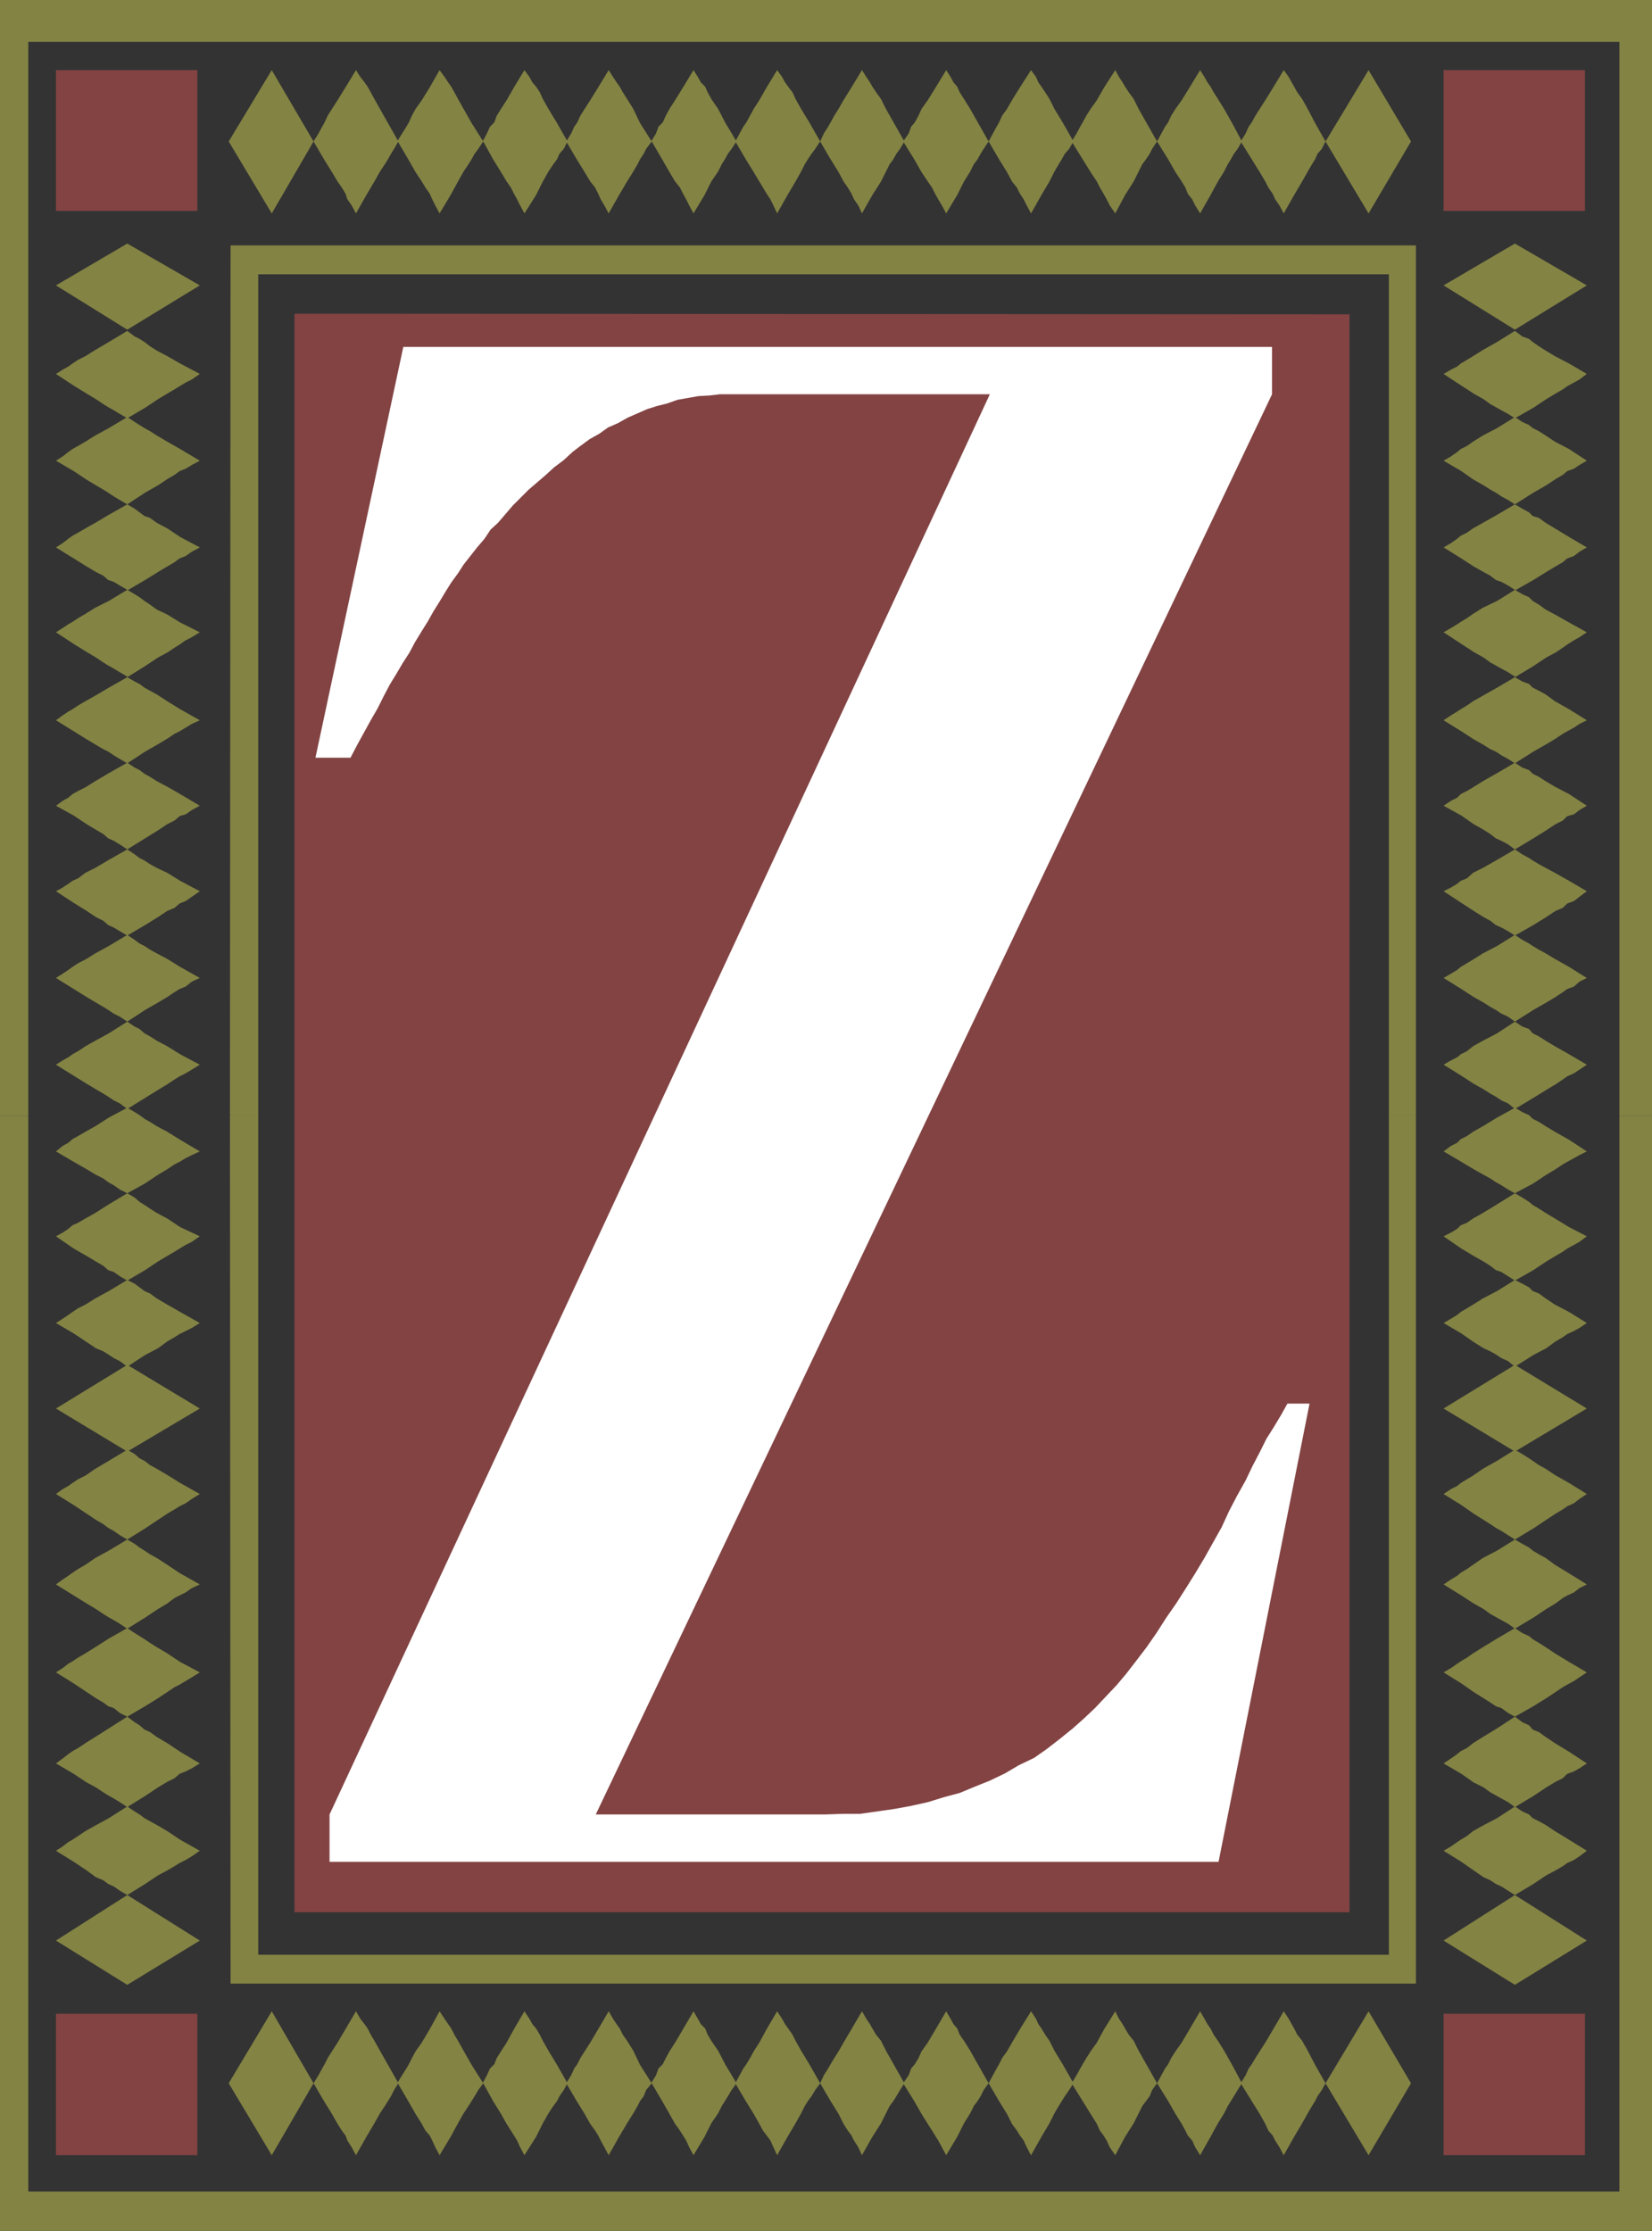 <?xml version="1.0" encoding="UTF-8" standalone="no"?>
<svg
   version="1.0"
   width="114.873mm"
   height="155.07mm"
   id="svg82"
   sodipodi:docname="Earth Z.wmf"
   xmlns:inkscape="http://www.inkscape.org/namespaces/inkscape"
   xmlns:sodipodi="http://sodipodi.sourceforge.net/DTD/sodipodi-0.dtd"
   xmlns="http://www.w3.org/2000/svg"
   xmlns:svg="http://www.w3.org/2000/svg">
  <rect width="100%" height="100%" fill="#333333" stroke="none"/>
  <sodipodi:namedview
     id="namedview82"
     pagecolor="#ffffff"
     bordercolor="#000000"
     borderopacity="0.25"
     inkscape:showpageshadow="2"
     inkscape:pageopacity="0.0"
     inkscape:pagecheckerboard="0"
     inkscape:deskcolor="#d1d1d1"
     inkscape:document-units="mm" />
  <defs
     id="defs1">
    <pattern
       id="WMFhbasepattern"
       patternUnits="userSpaceOnUse"
       width="6"
       height="6"
       x="0"
       y="0" />
  </defs>
  <path
     style="fill:#834343;fill-opacity:1;fill-rule:evenodd;stroke:none"
     d="M 77.397,82.411 354.667,82.573 V 502.387 H 77.397 v -419.814 0 z"
     id="path1" />
  <path
     style="fill:#838344;fill-opacity:1;fill-rule:evenodd;stroke:none"
     d="M 0,292.965 V 0 h 434.164 v 292.965 h -8.564 V 10.988 H 7.433 V 292.965 H 0 Z"
     id="path2" />
  <path
     style="fill:#838344;fill-opacity:1;fill-rule:evenodd;stroke:none"
     d="m 0,293.288 v -0.323 h 7.433 v 0.323 H 0 Z"
     id="path3" />
  <path
     style="fill:#838344;fill-opacity:1;fill-rule:evenodd;stroke:none"
     d="m 425.6,293.288 v -0.323 h 8.564 v 0.323 h -8.564 z"
     id="path4" />
  <path
     style="fill:#838344;fill-opacity:1;fill-rule:evenodd;stroke:none"
     d="m 0,293.288 v 292.803 h 434.164 v -292.803 h -8.564 V 575.749 H 7.433 V 293.288 H 0 Z"
     id="path5" />
  <path
     style="fill:#838344;fill-opacity:1;fill-rule:evenodd;stroke:none"
     d="M 60.431,292.803 60.592,64.475 H 372.118 V 292.803 h -7.109 V 72.07 H 67.863 V 292.803 h -7.271 v 0 z"
     id="path6" />
  <path
     style="fill:#838344;fill-opacity:1;fill-rule:evenodd;stroke:none"
     d="m 60.431,292.965 0.162,-0.162 h 7.271 v 0.162 h -7.271 v 0 z"
     id="path7" />
  <path
     style="fill:#838344;fill-opacity:1;fill-rule:evenodd;stroke:none"
     d="m 364.846,292.965 0.162,-0.162 h 7.109 v 0.162 h -7.109 v 0 z"
     id="path8" />
  <path
     style="fill:#838344;fill-opacity:1;fill-rule:evenodd;stroke:none"
     d="m 60.431,292.965 0.162,228.167 H 372.118 V 292.965 h -7.109 V 513.537 H 67.863 V 292.965 h -7.271 v 0 z"
     id="path9" />
  <path
     style="fill:#ffffff;fill-opacity:1;fill-rule:evenodd;stroke:none"
     d="m 260.143,103.58 h -68.025 -2.908 l -2.747,0.323 -2.908,0.162 -2.747,0.485 -2.747,0.485 -2.747,0.97 -2.585,0.646 -2.585,0.808 -2.585,1.131 -2.585,1.131 -2.585,1.454 -2.585,1.131 -2.262,1.616 -2.585,1.454 -2.424,1.778 -2.101,1.616 -2.262,2.101 -2.585,1.939 -2.101,1.939 -2.262,1.939 -2.262,1.939 -1.939,1.939 -2.262,2.262 -1.939,2.262 -1.939,2.262 -1.939,1.778 -1.616,2.424 -1.939,2.262 -1.777,2.262 -1.777,2.262 -1.454,2.262 -1.777,2.424 -1.616,2.585 -1.454,2.424 -1.616,2.585 -1.454,2.585 -1.616,2.585 -1.777,2.909 -1.454,2.747 -1.777,2.747 -1.616,2.747 -1.777,2.909 -1.616,3.07 -1.616,3.232 -1.777,3.07 -1.777,3.232 -1.777,3.232 -1.777,3.393 h -9.21 L 105.996,91.137 h 228.312 v 12.443 L 156.571,476.694 h 60.108 l 4.847,-0.162 h 4.524 l 4.524,-0.646 4.524,-0.646 4.363,-0.808 4.363,-0.97 4.201,-1.293 4.201,-1.131 3.878,-1.616 4.039,-1.616 4.039,-1.939 3.555,-2.101 4.039,-1.939 3.232,-2.262 3.555,-2.747 3.393,-2.747 2.908,-2.585 2.908,-2.747 2.747,-2.909 2.908,-3.07 2.585,-3.07 2.747,-3.555 2.585,-3.393 2.585,-3.717 2.585,-4.04 2.585,-3.717 2.585,-4.04 2.424,-3.878 2.424,-4.04 2.262,-4.04 2.262,-4.04 1.939,-4.201 2.101,-4.04 2.262,-4.04 1.777,-3.717 1.939,-3.717 1.777,-3.555 1.939,-3.07 1.939,-3.232 1.616,-2.909 h 5.817 L 320.251,489.136 H 86.607 V 476.694 L 260.143,103.58 Z"
     id="path10" />
  <path
     style="fill:#838344;fill-opacity:1;fill-rule:evenodd;stroke:none"
     d="M 60.108,37.166 71.418,18.421 82.406,37.166 71.418,56.072 Z"
     id="path11" />
  <path
     style="fill:#838344;fill-opacity:1;fill-rule:evenodd;stroke:none"
     d="m 82.406,37.166 1.293,-2.101 0.969,-1.778 0.646,-1.131 0.808,-1.778 1.131,-1.778 1.454,-2.262 2.101,-3.393 2.747,-4.525 1.131,1.778 1.131,1.454 0.808,1.131 0.808,1.454 0.969,1.778 1.454,2.585 2.101,3.717 2.747,4.848 -1.131,1.939 -0.808,1.293 -0.808,1.454 -0.808,1.293 -1.293,1.939 -1.454,2.585 -2.101,3.555 -2.747,4.848 -1.131,-2.101 -1.131,-1.616 -0.485,-1.454 -0.969,-1.616 -1.131,-1.616 -1.454,-2.424 -2.101,-3.393 z"
     id="path12" />
  <path
     style="fill:#838344;fill-opacity:1;fill-rule:evenodd;stroke:none"
     d="m 104.38,37.166 1.293,-2.101 1.131,-1.778 0.646,-1.131 0.808,-1.778 0.969,-1.778 1.616,-2.262 2.101,-3.393 2.585,-4.525 1.293,1.778 0.969,1.454 0.808,1.131 0.808,1.454 0.969,1.778 1.454,2.585 2.101,3.717 3.07,4.848 -1.293,1.939 -0.969,1.293 -0.808,1.454 -0.808,1.293 -1.293,1.939 -1.454,2.585 -1.939,3.555 -2.908,4.848 -1.131,-2.101 -0.808,-1.616 -0.646,-1.454 -1.131,-1.616 -0.969,-1.616 -1.616,-2.424 -1.939,-3.393 -2.747,-4.686 v 0 z"
     id="path13" />
  <path
     style="fill:#838344;fill-opacity:1;fill-rule:evenodd;stroke:none"
     d="m 126.84,37.166 1.131,-2.101 0.808,-1.778 1.131,-1.131 0.646,-1.778 1.131,-1.778 1.454,-2.262 1.939,-3.393 2.747,-4.525 1.293,1.778 0.808,1.454 0.969,1.131 0.969,1.454 0.808,1.778 1.454,2.585 2.262,3.717 2.747,4.848 -0.969,1.939 -1.131,1.293 -0.646,1.454 -0.969,1.293 -1.293,1.939 -1.454,2.585 -1.777,3.555 -3.07,4.848 -1.131,-2.101 -0.808,-1.616 -0.808,-1.454 -0.808,-1.616 -1.131,-1.616 -1.454,-2.424 -2.101,-3.393 -2.585,-4.686 v 0 z"
     id="path14" />
  <path
     style="fill:#838344;fill-opacity:1;fill-rule:evenodd;stroke:none"
     d="m 148.815,37.166 1.293,-2.101 0.808,-1.778 0.808,-1.131 0.808,-1.778 1.131,-1.778 1.454,-2.262 2.101,-3.393 2.747,-4.525 1.131,1.778 0.969,1.454 0.808,1.131 0.808,1.454 1.131,1.778 1.616,2.585 1.777,3.717 3.07,4.848 -1.454,1.939 -0.646,1.293 -0.969,1.454 -0.646,1.293 -1.131,1.939 -1.616,2.585 -2.101,3.555 -2.747,4.848 -1.131,-2.101 -0.969,-1.616 -0.646,-1.454 -0.808,-1.616 -1.293,-1.616 -1.454,-2.424 -2.101,-3.393 z"
     id="path15" />
  <path
     style="fill:#838344;fill-opacity:1;fill-rule:evenodd;stroke:none"
     d="m 171.113,37.166 1.293,-2.101 0.646,-1.778 1.131,-1.131 0.808,-1.778 0.969,-1.778 1.454,-2.262 2.101,-3.393 2.747,-4.525 1.131,1.778 0.808,1.454 1.131,1.131 0.646,1.454 0.969,1.778 1.777,2.585 1.939,3.717 2.908,4.848 -1.293,1.939 -0.969,1.293 -0.808,1.454 -0.808,1.293 -0.969,1.939 -1.777,2.585 -1.777,3.555 -2.908,4.848 -1.131,-2.101 -0.808,-1.616 -0.808,-1.454 -0.808,-1.616 -1.293,-1.616 -1.454,-2.424 -1.939,-3.393 -2.747,-4.686 v 0 z"
     id="path16" />
  <path
     style="fill:#838344;fill-opacity:1;fill-rule:evenodd;stroke:none"
     d="m 193.249,37.166 1.131,-2.101 0.969,-1.778 0.808,-1.131 0.969,-1.778 0.969,-1.778 1.454,-2.262 1.939,-3.393 2.747,-4.525 1.293,1.778 0.808,1.454 0.808,1.131 1.131,1.454 0.808,1.778 1.454,2.585 2.262,3.717 2.747,4.848 -1.293,1.939 -0.969,1.293 -0.969,1.454 -0.808,1.293 -0.969,1.939 -1.454,2.585 -2.101,3.555 -2.747,4.848 -0.969,-2.101 -0.808,-1.616 -0.969,-1.454 -0.969,-1.616 -0.969,-1.616 -1.454,-2.424 -2.101,-3.393 z"
     id="path17" />
  <path
     style="fill:#838344;fill-opacity:1;fill-rule:evenodd;stroke:none"
     d="m 215.547,37.166 0.969,-2.101 1.131,-1.778 0.646,-1.131 0.969,-1.778 1.131,-1.778 1.293,-2.262 2.101,-3.393 2.747,-4.525 1.131,1.778 0.969,1.454 0.646,1.131 0.969,1.454 1.293,1.778 1.293,2.585 2.101,3.717 2.747,4.848 -1.131,1.939 -0.969,1.293 -0.808,1.454 -0.969,1.293 -0.969,1.939 -1.293,2.585 -2.262,3.555 -2.747,4.848 -0.969,-2.101 -1.131,-1.616 -0.646,-1.454 -0.969,-1.616 -1.131,-1.616 -1.293,-2.424 -2.101,-3.393 z"
     id="path18" />
  <path
     style="fill:#838344;fill-opacity:1;fill-rule:evenodd;stroke:none"
     d="m 237.36,37.166 1.454,-2.101 0.646,-1.778 0.969,-1.131 0.969,-1.778 0.808,-1.778 1.616,-2.262 2.101,-3.393 2.747,-4.525 1.131,1.778 0.808,1.454 0.969,1.131 0.646,1.454 1.131,1.778 1.616,2.585 2.101,3.717 2.747,4.848 -1.293,1.939 -0.808,1.293 -0.808,1.454 -0.969,1.293 -0.969,1.939 -1.616,2.585 -1.777,3.555 -2.908,4.848 -1.131,-2.101 -0.969,-1.616 -0.808,-1.454 -0.808,-1.616 -1.131,-1.616 -1.616,-2.424 -1.939,-3.393 -2.908,-4.686 z"
     id="path19" />
  <path
     style="fill:#838344;fill-opacity:1;fill-rule:evenodd;stroke:none"
     d="m 259.82,37.166 1.131,-2.101 0.969,-1.778 0.646,-1.131 0.808,-1.778 1.293,-1.778 1.293,-2.262 2.101,-3.393 2.908,-4.525 1.293,1.778 0.646,1.454 0.808,1.131 0.969,1.454 1.131,1.778 1.293,2.585 2.262,3.717 2.747,4.848 -1.131,1.939 -1.131,1.293 -0.808,1.454 -0.808,1.293 -1.131,1.939 -1.293,2.585 -2.101,3.555 -2.747,4.848 -1.131,-2.101 -0.808,-1.616 -0.969,-1.454 -0.808,-1.616 -1.293,-1.616 -1.293,-2.424 -2.101,-3.393 z"
     id="path20" />
  <path
     style="fill:#838344;fill-opacity:1;fill-rule:evenodd;stroke:none"
     d="m 281.633,37.166 1.293,-2.101 0.969,-1.778 0.646,-1.131 0.969,-1.778 1.131,-1.778 1.616,-2.262 1.939,-3.393 2.908,-4.525 0.969,1.778 0.969,1.454 0.646,1.131 0.969,1.454 1.293,1.778 1.293,2.585 2.101,3.717 2.747,4.848 -1.293,1.939 -0.646,1.293 -0.969,1.454 -0.969,1.293 -0.969,1.939 -1.293,2.585 -2.262,3.555 -2.585,4.848 -1.454,-2.101 -0.808,-1.616 -0.808,-1.454 -0.969,-1.616 -0.808,-1.616 -1.616,-2.424 -2.101,-3.393 z"
     id="path21" />
  <path
     style="fill:#838344;fill-opacity:1;fill-rule:evenodd;stroke:none"
     d="m 304.093,37.166 1.131,-2.101 0.969,-1.778 0.808,-1.131 0.808,-1.778 1.131,-1.778 1.616,-2.262 2.101,-3.393 2.747,-4.525 1.131,1.778 0.808,1.454 0.808,1.131 0.808,1.454 1.131,1.778 1.616,2.585 2.101,3.717 2.585,4.848 -1.131,1.939 -0.969,1.293 -0.808,1.454 -0.808,1.293 -0.969,1.939 -1.616,2.585 -1.939,3.555 -2.747,4.848 -1.293,-2.101 -0.808,-1.616 -1.131,-1.454 -0.646,-1.616 -0.969,-1.616 -1.616,-2.424 -1.939,-3.393 -2.908,-4.686 z"
     id="path22" />
  <path
     style="fill:#838344;fill-opacity:1;fill-rule:evenodd;stroke:none"
     d="m 326.067,37.166 1.293,-2.101 0.808,-1.778 0.808,-1.131 0.969,-1.778 1.131,-1.778 1.454,-2.262 2.101,-3.393 2.747,-4.525 1.293,1.778 0.808,1.454 0.646,1.131 0.808,1.454 1.293,1.778 1.454,2.585 1.939,3.717 2.747,4.848 -0.969,1.939 -1.131,1.293 -0.646,1.454 -0.808,1.293 -1.131,1.939 -1.454,2.585 -2.101,3.555 -2.747,4.848 -1.131,-2.101 -1.131,-1.616 -0.646,-1.454 -1.131,-1.616 -0.808,-1.616 -1.454,-2.424 -2.101,-3.393 z"
     id="path23" />
  <path
     style="fill:#838344;fill-opacity:1;fill-rule:evenodd;stroke:none"
     d="m 348.365,37.166 11.311,-18.745 11.149,18.745 -11.149,18.906 z"
     id="path24" />
  <path
     style="fill:#838344;fill-opacity:1;fill-rule:evenodd;stroke:none"
     d="m 60.108,547.309 11.311,-18.906 10.987,18.906 -10.987,18.906 z"
     id="path25" />
  <path
     style="fill:#838344;fill-opacity:1;fill-rule:evenodd;stroke:none"
     d="m 82.406,547.309 1.293,-2.101 0.969,-1.778 0.646,-1.131 0.808,-1.616 1.131,-1.778 1.454,-2.262 2.101,-3.555 2.747,-4.686 1.131,1.939 1.131,1.454 0.808,1.131 0.808,1.616 0.969,1.616 1.454,2.585 2.101,3.717 2.747,4.848 -1.131,1.778 -0.808,1.616 -0.808,1.293 -0.808,1.293 -1.293,1.939 -1.454,2.585 -2.101,3.555 -2.747,4.848 -1.131,-2.101 -1.131,-1.778 -0.485,-1.293 -0.969,-1.293 -1.131,-1.778 -1.454,-2.585 -2.101,-3.393 z"
     id="path26" />
  <path
     style="fill:#838344;fill-opacity:1;fill-rule:evenodd;stroke:none"
     d="m 104.38,547.309 1.293,-2.101 1.131,-1.778 0.646,-1.131 0.808,-1.616 0.969,-1.778 1.616,-2.262 2.101,-3.555 2.585,-4.686 1.293,1.939 0.969,1.454 0.808,1.131 0.808,1.616 0.969,1.616 1.454,2.585 2.101,3.717 3.07,4.848 -1.293,1.778 -0.969,1.616 -0.808,1.293 -0.808,1.293 -1.293,1.939 -1.454,2.585 -1.939,3.555 -2.908,4.848 -1.131,-2.101 -0.808,-1.778 -0.646,-1.293 -1.131,-1.293 -0.969,-1.778 -1.616,-2.585 -1.939,-3.393 -2.747,-4.686 v 0 z"
     id="path27" />
  <path
     style="fill:#838344;fill-opacity:1;fill-rule:evenodd;stroke:none"
     d="m 126.84,547.309 1.131,-2.101 0.808,-1.778 1.131,-1.131 0.646,-1.616 1.131,-1.778 1.454,-2.262 1.939,-3.555 2.747,-4.686 1.293,1.939 0.808,1.454 0.969,1.131 0.969,1.616 0.808,1.616 1.454,2.585 2.262,3.717 2.747,4.848 -0.969,1.778 -1.131,1.616 -0.646,1.293 -0.969,1.293 -1.293,1.939 -1.454,2.585 -1.777,3.555 -3.07,4.848 -1.131,-2.101 -0.808,-1.778 -0.808,-1.293 -0.808,-1.293 -1.131,-1.778 -1.454,-2.585 -2.101,-3.393 -2.585,-4.686 v 0 z"
     id="path28" />
  <path
     style="fill:#838344;fill-opacity:1;fill-rule:evenodd;stroke:none"
     d="m 148.815,547.309 1.293,-2.101 0.808,-1.778 0.808,-1.131 0.808,-1.616 1.131,-1.778 1.454,-2.262 2.101,-3.555 2.747,-4.686 1.131,1.939 0.969,1.454 0.808,1.131 0.808,1.616 1.131,1.616 1.616,2.585 1.777,3.717 3.07,4.848 -1.454,1.778 -0.646,1.616 -0.969,1.293 -0.646,1.293 -1.131,1.939 -1.616,2.585 -2.101,3.555 -2.747,4.848 -1.131,-2.101 -0.969,-1.778 -0.646,-1.293 -0.808,-1.293 -1.293,-1.778 -1.454,-2.585 -2.101,-3.393 z"
     id="path29" />
  <path
     style="fill:#838344;fill-opacity:1;fill-rule:evenodd;stroke:none"
     d="m 171.113,547.309 1.293,-2.101 0.646,-1.778 1.131,-1.131 0.808,-1.616 0.969,-1.778 1.454,-2.262 2.101,-3.555 2.747,-4.686 1.131,1.939 0.808,1.454 1.131,1.131 0.646,1.616 0.969,1.616 1.777,2.585 1.939,3.717 2.908,4.848 -1.293,1.778 -0.969,1.616 -0.808,1.293 -0.808,1.293 -0.969,1.939 -1.777,2.585 -1.777,3.555 -2.908,4.848 -1.131,-2.101 -0.808,-1.778 -0.808,-1.293 -0.808,-1.293 -1.293,-1.778 -1.454,-2.585 -1.939,-3.393 -2.747,-4.686 v 0 z"
     id="path30" />
  <path
     style="fill:#838344;fill-opacity:1;fill-rule:evenodd;stroke:none"
     d="m 193.249,547.309 1.131,-2.101 0.969,-1.778 0.808,-1.131 0.969,-1.616 0.969,-1.778 1.454,-2.262 1.939,-3.555 2.747,-4.686 1.293,1.939 0.808,1.454 0.808,1.131 1.131,1.616 0.808,1.616 1.454,2.585 2.262,3.717 2.747,4.848 -1.293,1.778 -0.969,1.616 -0.969,1.293 -0.808,1.293 -0.969,1.939 -1.454,2.585 -2.101,3.555 -2.747,4.848 -0.969,-2.101 -0.808,-1.778 -0.969,-1.293 -0.969,-1.293 -0.969,-1.778 -1.454,-2.585 -2.101,-3.393 z"
     id="path31" />
  <path
     style="fill:#838344;fill-opacity:1;fill-rule:evenodd;stroke:none"
     d="m 215.547,547.309 0.969,-2.101 1.131,-1.778 0.646,-1.131 0.969,-1.616 1.131,-1.778 1.293,-2.262 2.101,-3.555 2.747,-4.686 1.131,1.939 0.969,1.454 0.646,1.131 0.969,1.616 1.293,1.616 1.293,2.585 2.101,3.717 2.747,4.848 -1.131,1.778 -0.969,1.616 -0.808,1.293 -0.969,1.293 -0.969,1.939 -1.293,2.585 -2.262,3.555 -2.747,4.848 -0.969,-2.101 -1.131,-1.778 -0.646,-1.293 -0.969,-1.293 -1.131,-1.778 -1.293,-2.585 -2.101,-3.393 z"
     id="path32" />
  <path
     style="fill:#838344;fill-opacity:1;fill-rule:evenodd;stroke:none"
     d="m 237.36,547.309 1.454,-2.101 0.646,-1.778 0.969,-1.131 0.969,-1.616 0.808,-1.778 1.616,-2.262 2.101,-3.555 2.747,-4.686 1.131,1.939 0.808,1.454 0.969,1.131 0.646,1.616 1.131,1.616 1.616,2.585 2.101,3.717 2.747,4.848 -1.293,1.778 -0.808,1.616 -0.808,1.293 -0.969,1.293 -0.969,1.939 -1.616,2.585 -1.777,3.555 -2.908,4.848 -1.131,-2.101 -0.969,-1.778 -0.808,-1.293 -0.808,-1.293 -1.131,-1.778 -1.616,-2.585 -1.939,-3.393 -2.908,-4.686 z"
     id="path33" />
  <path
     style="fill:#838344;fill-opacity:1;fill-rule:evenodd;stroke:none"
     d="m 259.82,547.309 1.131,-2.101 0.969,-1.778 0.646,-1.131 0.808,-1.616 1.293,-1.778 1.293,-2.262 2.101,-3.555 2.908,-4.686 1.293,1.939 0.646,1.454 0.808,1.131 0.969,1.616 1.131,1.616 1.293,2.585 2.262,3.717 2.747,4.848 -1.131,1.778 -1.131,1.616 -0.808,1.293 -0.808,1.293 -1.131,1.939 -1.293,2.585 -2.101,3.555 -2.747,4.848 -1.131,-2.101 -0.808,-1.778 -0.969,-1.293 -0.808,-1.293 -1.293,-1.778 -1.293,-2.585 -2.101,-3.393 z"
     id="path34" />
  <path
     style="fill:#838344;fill-opacity:1;fill-rule:evenodd;stroke:none"
     d="m 281.633,547.309 1.293,-2.101 0.969,-1.778 0.646,-1.131 0.969,-1.616 1.131,-1.778 1.616,-2.262 1.939,-3.555 2.908,-4.686 0.969,1.939 0.969,1.454 0.646,1.131 0.969,1.616 1.293,1.616 1.293,2.585 2.101,3.717 2.747,4.848 -1.293,1.778 -0.646,1.616 -0.969,1.293 -0.969,1.293 -0.969,1.939 -1.293,2.585 -2.262,3.555 -2.585,4.848 -1.454,-2.101 -0.808,-1.778 -0.808,-1.293 -0.969,-1.293 -0.808,-1.778 -1.616,-2.585 -2.101,-3.393 z"
     id="path35" />
  <path
     style="fill:#838344;fill-opacity:1;fill-rule:evenodd;stroke:none"
     d="m 304.093,547.309 1.131,-2.101 0.969,-1.778 0.808,-1.131 0.808,-1.616 1.131,-1.778 1.616,-2.262 2.101,-3.555 2.747,-4.686 1.131,1.939 0.808,1.454 0.808,1.131 0.808,1.616 1.131,1.616 1.616,2.585 2.101,3.717 2.585,4.848 -1.131,1.778 -0.969,1.616 -0.808,1.293 -0.808,1.293 -0.969,1.939 -1.616,2.585 -1.939,3.555 -2.747,4.848 -1.293,-2.101 -0.808,-1.778 -1.131,-1.293 -0.646,-1.293 -0.969,-1.778 -1.616,-2.585 -1.939,-3.393 -2.908,-4.686 z"
     id="path36" />
  <path
     style="fill:#838344;fill-opacity:1;fill-rule:evenodd;stroke:none"
     d="m 326.067,547.309 1.293,-2.101 0.808,-1.778 0.808,-1.131 0.969,-1.616 1.131,-1.778 1.454,-2.262 2.101,-3.555 2.747,-4.686 1.293,1.939 0.808,1.454 0.646,1.131 0.808,1.616 1.293,1.616 1.454,2.585 1.939,3.717 2.747,4.848 -0.969,1.778 -1.131,1.616 -0.646,1.293 -0.808,1.293 -1.131,1.939 -1.454,2.585 -2.101,3.555 -2.747,4.848 -1.131,-2.101 -1.131,-1.778 -0.646,-1.293 -1.131,-1.293 -0.808,-1.778 -1.454,-2.585 -2.101,-3.393 z"
     id="path37" />
  <path
     style="fill:#838344;fill-opacity:1;fill-rule:evenodd;stroke:none"
     d="m 348.365,547.309 11.311,-18.906 11.149,18.906 -11.149,18.906 z"
     id="path38" />
  <path
     style="fill:#838344;fill-opacity:1;fill-rule:evenodd;stroke:none"
     d="M 33.447,521.455 14.704,509.82 33.447,497.862 52.513,509.82 Z"
     id="path39" />
  <path
     style="fill:#838344;fill-opacity:1;fill-rule:evenodd;stroke:none"
     d="m 33.447,497.862 -1.939,-1.131 -1.616,-1.131 -1.454,-0.646 -1.293,-0.97 -1.939,-0.808 -2.424,-1.778 -3.393,-2.262 -4.686,-2.909 1.777,-1.131 1.454,-1.131 1.131,-0.646 1.454,-0.97 1.939,-1.293 2.585,-1.454 3.555,-1.939 4.847,-3.07 1.939,1.293 1.293,0.808 1.293,0.97 1.454,0.808 1.777,0.97 2.747,1.616 3.393,2.262 5.171,2.909 -2.101,1.454 -1.616,0.97 -1.616,0.808 -1.293,0.808 -1.939,1.131 -2.424,1.293 -3.393,2.262 z"
     id="path40" />
  <path
     style="fill:#838344;fill-opacity:1;fill-rule:evenodd;stroke:none"
     d="m 33.447,474.755 -1.939,-1.293 -1.616,-0.97 -1.454,-0.808 -1.293,-0.808 -1.939,-1.293 -2.424,-1.293 -3.393,-2.262 -4.686,-2.747 1.777,-1.293 1.454,-1.131 1.131,-0.808 1.454,-0.808 1.939,-1.293 2.585,-1.616 3.555,-2.262 4.847,-3.07 1.939,1.454 1.293,0.808 1.293,1.131 1.454,0.646 1.777,1.293 2.747,1.616 3.393,2.262 5.171,3.07 -2.101,1.293 -1.616,0.808 -1.616,0.646 -1.293,1.131 -1.939,0.97 -2.424,1.454 -3.393,2.262 z"
     id="path41" />
  <path
     style="fill:#838344;fill-opacity:1;fill-rule:evenodd;stroke:none"
     d="m 33.447,451.001 -1.939,-0.97 -1.616,-1.293 -1.454,-0.485 -1.293,-0.97 -1.939,-1.131 -2.424,-1.616 -3.393,-2.262 -4.686,-2.909 1.777,-1.131 1.454,-1.131 1.131,-0.646 1.454,-0.97 1.939,-1.131 2.585,-1.616 3.555,-2.262 4.847,-2.747 1.939,1.293 1.293,0.808 1.293,0.808 1.454,0.97 1.777,1.131 2.747,1.616 3.393,2.262 5.171,2.747 -2.101,1.293 -1.616,0.97 -1.616,0.97 -1.293,0.646 -1.939,1.293 -2.424,1.616 -3.393,2.101 z"
     id="path42" />
  <path
     style="fill:#838344;fill-opacity:1;fill-rule:evenodd;stroke:none"
     d="m 33.447,427.893 -1.939,-1.293 -1.616,-0.97 -1.454,-0.808 -1.293,-0.808 -1.939,-1.293 -2.424,-1.454 -3.393,-2.101 -4.686,-2.909 1.777,-1.293 1.454,-0.97 1.131,-0.808 1.454,-0.97 1.939,-1.131 2.585,-1.778 3.555,-1.939 4.847,-2.909 1.939,1.131 1.293,0.97 1.293,0.808 1.454,0.97 1.777,0.97 2.747,1.778 3.393,2.262 5.171,2.909 -2.101,0.97 -1.616,1.131 -1.616,0.808 -1.293,0.646 -1.939,1.454 -2.424,1.454 -3.393,2.262 z"
     id="path43" />
  <path
     style="fill:#838344;fill-opacity:1;fill-rule:evenodd;stroke:none"
     d="m 33.447,404.463 -1.939,-1.131 -1.616,-1.131 -1.454,-0.808 -1.293,-0.97 -1.939,-1.131 -2.424,-1.616 -3.393,-2.262 -4.686,-2.909 1.777,-1.293 1.454,-0.808 1.131,-0.808 1.454,-0.97 1.939,-0.97 2.585,-1.778 3.555,-2.101 4.847,-2.909 1.939,1.131 1.293,1.131 1.293,0.646 1.454,1.131 1.777,0.97 2.747,1.616 3.393,2.101 5.171,2.909 -2.101,1.293 -1.616,1.131 -1.616,0.808 -1.293,0.808 -1.939,1.131 -2.424,1.616 -3.393,2.262 z"
     id="path44" />
  <path
     style="fill:#838344;fill-opacity:1;fill-rule:evenodd;stroke:none"
     d="m 398.132,521.455 -18.743,-11.635 18.743,-11.958 18.905,11.958 z"
     id="path45" />
  <path
     style="fill:#838344;fill-opacity:1;fill-rule:evenodd;stroke:none"
     d="m 398.132,497.862 -1.777,-1.131 -1.777,-1.131 -1.454,-0.646 -1.454,-0.97 -1.777,-0.808 -2.585,-1.778 -3.232,-2.262 -4.686,-2.909 1.939,-1.131 1.616,-1.131 0.969,-0.646 1.616,-0.97 1.616,-1.293 2.585,-1.454 3.716,-1.939 4.686,-3.07 1.939,1.293 1.777,0.808 0.969,0.97 1.616,0.808 1.777,0.97 2.424,1.616 3.716,2.262 4.686,2.909 -1.939,1.454 -1.454,0.97 -1.777,0.808 -1.131,0.808 -1.939,1.131 -2.424,1.293 -3.393,2.262 z"
     id="path46" />
  <path
     style="fill:#838344;fill-opacity:1;fill-rule:evenodd;stroke:none"
     d="m 398.132,474.755 -1.777,-1.293 -1.777,-0.97 -1.454,-0.808 -1.454,-0.808 -1.777,-1.293 -2.585,-1.293 -3.232,-2.262 -4.686,-2.747 1.939,-1.293 1.616,-1.131 0.969,-0.808 1.616,-0.808 1.616,-1.293 2.585,-1.616 3.716,-2.262 4.686,-3.07 1.939,1.454 1.777,0.808 0.969,1.131 1.616,0.646 1.777,1.293 2.424,1.616 3.716,2.262 4.686,3.07 -1.939,1.293 -1.454,0.808 -1.777,0.646 -1.131,1.131 -1.939,0.97 -2.424,1.454 -3.393,2.262 z"
     id="path47" />
  <path
     style="fill:#838344;fill-opacity:1;fill-rule:evenodd;stroke:none"
     d="m 398.132,451.001 -1.777,-0.97 -1.777,-1.293 -1.454,-0.485 -1.454,-0.97 -1.777,-1.131 -2.585,-1.616 -3.232,-2.262 -4.686,-2.909 1.939,-1.131 1.616,-1.131 0.969,-0.646 1.616,-0.97 1.616,-1.131 2.585,-1.616 3.716,-2.262 4.686,-2.747 1.939,1.293 1.777,0.808 0.969,0.808 1.616,0.97 1.777,1.131 2.424,1.616 3.716,2.262 4.686,2.747 -1.939,1.293 -1.454,0.97 -1.777,0.97 -1.131,0.646 -1.939,1.293 -2.424,1.616 -3.393,2.101 z"
     id="path48" />
  <path
     style="fill:#838344;fill-opacity:1;fill-rule:evenodd;stroke:none"
     d="m 398.132,427.893 -1.777,-1.293 -1.777,-0.97 -1.454,-0.808 -1.454,-0.808 -1.777,-1.293 -2.585,-1.454 -3.232,-2.101 -4.686,-2.909 1.939,-1.293 1.616,-0.97 0.969,-0.808 1.616,-0.97 1.616,-1.131 2.585,-1.778 3.716,-1.939 4.686,-2.909 1.939,1.131 1.777,0.97 0.969,0.808 1.616,0.97 1.777,0.97 2.424,1.778 3.716,2.262 4.686,2.909 -1.939,0.97 -1.454,1.131 -1.777,0.808 -1.131,0.646 -1.939,1.454 -2.424,1.454 -3.393,2.262 z"
     id="path49" />
  <path
     style="fill:#838344;fill-opacity:1;fill-rule:evenodd;stroke:none"
     d="m 398.132,404.463 -1.777,-1.131 -1.777,-1.131 -1.454,-0.808 -1.454,-0.97 -1.777,-1.131 -2.585,-1.616 -3.232,-2.262 -4.686,-2.909 1.939,-1.293 1.616,-0.808 0.969,-0.808 1.616,-0.97 1.616,-0.97 2.585,-1.778 3.716,-2.101 4.686,-2.909 1.939,1.131 1.777,1.131 0.969,0.646 1.616,1.131 1.777,0.97 2.424,1.616 3.716,2.101 4.686,2.909 -1.939,1.293 -1.454,1.131 -1.777,0.808 -1.131,0.808 -1.939,1.131 -2.424,1.616 -3.393,2.262 z"
     id="path50" />
  <path
     style="fill:#838344;fill-opacity:1;fill-rule:evenodd;stroke:none"
     d="M 33.447,381.355 14.704,370.044 33.447,358.571 52.513,370.044 Z"
     id="path51" />
  <path
     style="fill:#838344;fill-opacity:1;fill-rule:evenodd;stroke:none"
     d="m 33.447,359.055 -1.939,-1.454 -1.616,-0.808 -1.454,-0.97 -1.293,-0.808 -1.939,-0.808 -2.424,-1.616 -3.393,-2.262 -4.686,-2.747 1.777,-1.131 1.454,-0.97 1.131,-0.808 1.454,-0.97 1.939,-0.97 2.585,-1.616 3.555,-1.939 4.847,-2.909 1.939,0.97 1.293,0.97 1.293,0.97 1.454,0.646 1.777,1.293 2.747,1.616 3.393,1.939 5.171,2.909 -2.101,1.293 -1.616,0.808 -1.616,0.808 -1.293,0.808 -1.939,1.131 -2.424,1.778 -3.393,1.778 z"
     id="path52" />
  <path
     style="fill:#838344;fill-opacity:1;fill-rule:evenodd;stroke:none"
     d="m 33.447,336.433 -1.939,-1.131 -1.616,-1.131 -1.454,-0.485 -1.293,-1.131 -1.939,-1.131 -2.424,-1.454 -3.393,-1.939 -4.686,-3.232 1.777,-0.97 1.454,-0.97 1.131,-0.97 1.454,-0.646 1.939,-1.131 2.585,-1.454 3.555,-2.262 4.847,-2.909 1.939,1.131 1.293,1.131 1.293,0.808 1.454,0.97 1.777,1.131 2.747,1.454 3.393,2.262 5.171,2.424 -2.101,1.454 -1.616,0.808 -1.616,0.97 -1.293,0.808 -1.939,1.131 -2.424,1.454 -3.393,2.262 z"
     id="path53" />
  <path
     style="fill:#838344;fill-opacity:1;fill-rule:evenodd;stroke:none"
     d="m 33.447,313.487 -1.939,-0.97 -1.616,-1.131 -1.454,-0.808 -1.293,-0.97 -1.939,-0.97 -2.424,-1.454 -3.393,-1.939 -4.686,-2.747 1.777,-1.454 1.454,-0.808 1.131,-0.97 1.454,-0.808 1.939,-1.131 2.585,-1.454 3.555,-2.262 4.847,-2.585 1.939,1.131 1.293,0.808 1.293,0.97 1.454,0.808 1.777,1.131 2.747,1.454 3.393,2.101 5.171,3.07 -2.101,0.97 -1.616,0.808 -1.616,0.97 -1.293,0.646 -1.939,1.293 -2.424,1.454 -3.393,2.262 -4.686,2.585 z"
     id="path54" />
  <path
     style="fill:#838344;fill-opacity:1;fill-rule:evenodd;stroke:none"
     d="m 33.447,291.349 -1.939,-1.454 -1.616,-0.808 -1.454,-0.97 -1.293,-0.808 -1.939,-1.131 -2.424,-1.454 -3.393,-2.101 -4.686,-2.909 1.777,-1.131 1.454,-0.808 1.131,-0.808 1.454,-0.808 1.939,-1.293 2.585,-1.454 3.555,-1.939 4.847,-3.07 1.939,1.293 1.293,0.646 1.293,1.131 1.454,0.808 1.777,1.131 2.747,1.454 3.393,2.101 5.171,2.747 -2.101,1.293 -1.616,0.97 -1.616,0.808 -1.293,0.808 -1.939,1.293 -2.424,1.454 -3.393,2.101 z"
     id="path55" />
  <path
     style="fill:#838344;fill-opacity:1;fill-rule:evenodd;stroke:none"
     d="m 33.447,268.403 -1.939,-1.293 -1.616,-0.808 -1.454,-0.97 -1.293,-0.808 -1.939,-1.131 -2.424,-1.454 -3.393,-2.101 -4.686,-2.909 1.777,-1.131 1.454,-0.97 1.131,-0.808 1.454,-0.97 1.939,-0.97 2.585,-1.616 3.555,-1.939 4.847,-2.909 1.939,1.293 1.293,0.97 1.293,0.646 1.454,0.97 1.777,0.97 2.747,1.454 3.393,2.101 5.171,2.909 -2.101,0.97 -1.616,1.293 -1.616,0.646 -1.293,0.808 -1.939,1.293 -2.424,1.454 -3.393,1.939 z"
     id="path56" />
  <path
     style="fill:#838344;fill-opacity:1;fill-rule:evenodd;stroke:none"
     d="m 33.447,245.78 -1.939,-1.131 -1.616,-0.97 -1.454,-0.646 -1.293,-1.131 -1.939,-0.97 -2.424,-1.616 -3.393,-2.101 -4.686,-3.07 1.777,-0.97 1.454,-0.97 1.131,-0.808 1.454,-0.646 1.939,-1.454 2.585,-1.293 3.555,-2.101 4.847,-2.747 1.939,1.293 1.293,0.97 1.293,0.646 1.454,0.97 1.777,0.97 2.747,1.293 3.393,2.101 5.171,2.747 -2.101,1.454 -1.616,1.131 -1.616,0.646 -1.293,1.131 -1.939,0.808 -2.424,1.616 -3.393,2.101 z"
     id="path57" />
  <path
     style="fill:#838344;fill-opacity:1;fill-rule:evenodd;stroke:none"
     d="m 33.447,223.157 -1.939,-1.293 -1.616,-0.97 -1.454,-0.646 -1.293,-1.131 -1.939,-1.131 -2.424,-1.454 -3.393,-2.262 -4.686,-2.585 1.777,-1.293 1.454,-0.808 1.131,-0.97 1.454,-0.808 1.939,-0.97 2.585,-1.616 3.555,-2.101 4.847,-2.747 1.939,1.293 1.293,0.646 1.293,0.97 1.454,0.808 1.777,1.131 2.747,1.454 3.393,1.939 5.171,3.07 -2.101,1.131 -1.616,1.131 -1.616,0.485 -1.293,1.131 -1.939,0.97 -2.424,1.616 -3.393,2.101 z"
     id="path58" />
  <path
     style="fill:#838344;fill-opacity:1;fill-rule:evenodd;stroke:none"
     d="m 33.447,200.535 -1.939,-1.131 -1.616,-0.97 -1.454,-0.97 -1.293,-0.646 -1.939,-1.131 -2.424,-1.454 -3.393,-2.101 -4.686,-2.909 1.777,-1.293 1.454,-0.97 1.131,-0.646 1.454,-0.97 1.939,-1.131 2.585,-1.454 3.555,-2.101 4.847,-2.747 1.939,1.131 1.293,0.646 1.293,0.97 1.454,0.808 1.777,0.97 2.747,1.778 3.393,2.101 5.171,2.909 -2.101,0.97 -1.616,0.97 -1.616,0.97 -1.293,0.646 -1.939,1.293 -2.424,1.454 -3.393,1.939 -4.686,3.07 z"
     id="path59" />
  <path
     style="fill:#838344;fill-opacity:1;fill-rule:evenodd;stroke:none"
     d="m 33.447,177.75 -1.939,-1.131 -1.616,-0.97 -1.454,-0.808 -1.293,-0.808 -1.939,-1.293 -2.424,-1.454 -3.393,-2.101 -4.686,-3.07 1.777,-1.131 1.454,-0.97 1.131,-0.646 1.454,-0.97 1.939,-1.131 2.585,-1.616 3.555,-1.778 4.847,-2.909 1.939,1.131 1.293,0.808 1.293,0.97 1.454,0.97 1.777,1.293 2.747,1.293 3.393,2.101 5.171,2.585 -2.101,1.293 -1.616,0.808 -1.616,1.131 -1.293,0.808 -1.939,1.293 -2.424,1.293 -3.393,2.262 -4.686,2.909 v 0 z"
     id="path60" />
  <path
     style="fill:#838344;fill-opacity:1;fill-rule:evenodd;stroke:none"
     d="m 33.447,154.966 -1.939,-1.131 -1.616,-0.97 -1.454,-0.485 -1.293,-1.131 -1.939,-0.97 -2.424,-1.454 -3.393,-2.101 -4.686,-2.909 1.777,-1.131 1.454,-1.131 1.131,-0.808 1.454,-0.808 1.939,-1.131 2.585,-1.454 3.555,-2.101 4.847,-2.747 1.939,1.131 1.293,0.97 1.293,0.97 1.454,0.485 1.777,1.293 2.747,1.454 3.393,2.262 5.171,2.747 -2.101,1.131 -1.616,1.131 -1.616,0.646 -1.293,0.97 -1.939,1.131 -2.424,1.454 -3.393,2.101 -4.686,2.747 v 0 z"
     id="path61" />
  <path
     style="fill:#838344;fill-opacity:1;fill-rule:evenodd;stroke:none"
     d="m 33.447,132.505 -1.939,-1.131 -1.616,-0.97 -1.454,-0.97 -1.293,-0.808 -1.939,-1.131 -2.424,-1.454 -3.393,-2.262 -4.686,-2.747 1.777,-1.131 1.454,-1.131 1.131,-0.808 1.454,-0.808 1.939,-1.131 2.585,-1.616 3.555,-1.939 4.847,-2.909 1.939,1.293 1.293,0.808 1.293,0.808 1.454,0.808 1.777,1.131 2.747,1.616 3.393,1.939 5.171,3.07 -2.101,1.131 -1.616,0.97 -1.616,0.646 -1.293,0.97 -1.939,1.131 -2.424,1.616 -3.393,1.939 z"
     id="path62" />
  <path
     style="fill:#838344;fill-opacity:1;fill-rule:evenodd;stroke:none"
     d="m 33.447,109.882 -1.939,-1.131 -1.616,-0.97 -1.454,-0.808 -1.293,-0.808 -1.939,-1.293 -2.424,-1.454 -3.393,-2.101 -4.686,-3.07 1.777,-1.131 1.454,-0.808 1.131,-0.808 1.454,-0.97 1.939,-0.97 2.585,-1.616 3.555,-2.101 4.847,-2.909 1.939,1.454 1.293,0.646 1.293,0.808 1.454,1.131 1.777,1.131 2.747,1.454 3.393,1.939 5.171,2.747 -2.101,1.454 -1.616,0.808 -1.616,0.97 -1.293,0.808 -1.939,1.131 -2.424,1.454 -3.393,2.262 z"
     id="path63" />
  <path
     style="fill:#838344;fill-opacity:1;fill-rule:evenodd;stroke:none"
     d="M 33.447,86.613 14.704,74.978 33.447,63.99 52.513,74.978 Z"
     id="path64" />
  <path
     style="fill:#838344;fill-opacity:1;fill-rule:evenodd;stroke:none"
     d="m 398.132,381.355 -18.743,-11.311 18.743,-11.473 18.905,11.473 z"
     id="path65" />
  <path
     style="fill:#838344;fill-opacity:1;fill-rule:evenodd;stroke:none"
     d="m 398.132,359.055 -1.777,-1.454 -1.777,-0.808 -1.454,-0.97 -1.454,-0.808 -1.777,-0.808 -2.585,-1.616 -3.232,-2.262 -4.686,-2.747 1.939,-1.131 1.616,-0.97 0.969,-0.808 1.616,-0.97 1.616,-0.97 2.585,-1.616 3.716,-1.939 4.686,-2.909 1.939,0.97 1.777,0.97 0.969,0.97 1.616,0.646 1.777,1.293 2.424,1.616 3.716,1.939 4.686,2.909 -1.939,1.293 -1.454,0.808 -1.777,0.808 -1.131,0.808 -1.939,1.131 -2.424,1.778 -3.393,1.778 z"
     id="path66" />
  <path
     style="fill:#838344;fill-opacity:1;fill-rule:evenodd;stroke:none"
     d="m 398.132,336.433 -1.777,-1.131 -1.777,-1.131 -1.454,-0.485 -1.454,-1.131 -1.777,-1.131 -2.585,-1.454 -3.232,-1.939 -4.686,-3.232 1.939,-0.97 1.616,-0.97 0.969,-0.97 1.616,-0.646 1.616,-1.131 2.585,-1.454 3.716,-2.262 4.686,-2.909 1.939,1.131 1.777,1.131 0.969,0.808 1.616,0.97 1.777,1.131 2.424,1.454 3.716,2.262 4.686,2.424 -1.939,1.454 -1.454,0.808 -1.777,0.97 -1.131,0.808 -1.939,1.131 -2.424,1.454 -3.393,2.262 z"
     id="path67" />
  <path
     style="fill:#838344;fill-opacity:1;fill-rule:evenodd;stroke:none"
     d="m 398.132,313.487 -1.777,-0.97 -1.777,-1.131 -1.454,-0.808 -1.454,-0.97 -1.777,-0.97 -2.585,-1.454 -3.232,-1.939 -4.686,-2.747 1.939,-1.454 1.616,-0.808 0.969,-0.97 1.616,-0.808 1.616,-1.131 2.585,-1.454 3.716,-2.262 4.686,-2.585 1.939,1.131 1.777,0.808 0.969,0.97 1.616,0.808 1.777,1.131 2.424,1.454 3.716,2.101 4.686,3.07 -1.939,0.97 -1.454,0.808 -1.777,0.97 -1.131,0.646 -1.939,1.293 -2.424,1.454 -3.393,2.262 -4.847,2.585 z"
     id="path68" />
  <path
     style="fill:#838344;fill-opacity:1;fill-rule:evenodd;stroke:none"
     d="m 398.132,291.349 -1.777,-1.454 -1.777,-0.808 -1.454,-0.97 -1.454,-0.808 -1.777,-1.131 -2.585,-1.454 -3.232,-2.101 -4.686,-2.909 1.939,-1.131 1.616,-0.808 0.969,-0.808 1.616,-0.808 1.616,-1.293 2.585,-1.454 3.716,-1.939 4.686,-3.07 1.939,1.293 1.777,0.646 0.969,1.131 1.616,0.808 1.777,1.131 2.424,1.454 3.716,2.101 4.686,2.747 -1.939,1.293 -1.454,0.97 -1.777,0.808 -1.131,0.808 -1.939,1.293 -2.424,1.454 -3.393,2.101 z"
     id="path69" />
  <path
     style="fill:#838344;fill-opacity:1;fill-rule:evenodd;stroke:none"
     d="m 398.132,268.403 -1.777,-1.293 -1.777,-0.808 -1.454,-0.97 -1.454,-0.808 -1.777,-1.131 -2.585,-1.454 -3.232,-2.101 -4.686,-2.909 1.939,-1.131 1.616,-0.97 0.969,-0.808 1.616,-0.97 1.616,-0.97 2.585,-1.616 3.716,-1.939 4.686,-2.909 1.939,1.293 1.777,0.97 0.969,0.646 1.616,0.97 1.777,0.97 2.424,1.454 3.716,2.101 4.686,2.909 -1.939,0.97 -1.454,1.293 -1.777,0.646 -1.131,0.808 -1.939,1.293 -2.424,1.454 -3.393,1.939 z"
     id="path70" />
  <path
     style="fill:#838344;fill-opacity:1;fill-rule:evenodd;stroke:none"
     d="m 398.132,245.78 -1.777,-1.131 -1.777,-0.97 -1.454,-0.646 -1.454,-1.131 -1.777,-0.97 -2.585,-1.616 -3.232,-2.101 -4.686,-3.07 1.939,-0.97 1.616,-0.97 0.969,-0.808 1.616,-0.646 1.616,-1.454 2.585,-1.293 3.716,-2.101 4.686,-2.747 1.939,1.293 1.777,0.97 0.969,0.646 1.616,0.97 1.777,0.97 2.424,1.293 3.716,2.101 4.686,2.747 -1.939,1.454 -1.454,1.131 -1.777,0.646 -1.131,1.131 -1.939,0.808 -2.424,1.616 -3.393,2.101 z"
     id="path71" />
  <path
     style="fill:#838344;fill-opacity:1;fill-rule:evenodd;stroke:none"
     d="m 398.132,223.157 -1.777,-1.293 -1.777,-0.97 -1.454,-0.646 -1.454,-1.131 -1.777,-1.131 -2.585,-1.454 -3.232,-2.262 -4.686,-2.585 1.939,-1.293 1.616,-0.808 0.969,-0.97 1.616,-0.808 1.616,-0.97 2.585,-1.616 3.716,-2.101 4.686,-2.747 1.939,1.293 1.777,0.646 0.969,0.97 1.616,0.808 1.777,1.131 2.424,1.454 3.716,1.939 4.686,3.07 -1.939,1.131 -1.454,1.131 -1.777,0.485 -1.131,1.131 -1.939,0.97 -2.424,1.616 -3.393,2.101 z"
     id="path72" />
  <path
     style="fill:#838344;fill-opacity:1;fill-rule:evenodd;stroke:none"
     d="m 398.132,200.535 -1.777,-1.131 -1.777,-0.97 -1.454,-0.97 -1.454,-0.646 -1.777,-1.131 -2.585,-1.454 -3.232,-2.101 -4.686,-2.909 1.939,-1.293 1.616,-0.97 0.969,-0.646 1.616,-0.97 1.616,-1.131 2.585,-1.454 3.716,-2.101 4.686,-2.747 1.939,1.131 1.777,0.646 0.969,0.97 1.616,0.808 1.777,0.97 2.424,1.778 3.716,2.101 4.686,2.909 -1.939,0.97 -1.454,0.97 -1.777,0.97 -1.131,0.646 -1.939,1.293 -2.424,1.454 -3.393,1.939 -4.847,3.07 z"
     id="path73" />
  <path
     style="fill:#838344;fill-opacity:1;fill-rule:evenodd;stroke:none"
     d="m 398.132,177.75 -1.777,-1.131 -1.777,-0.97 -1.454,-0.808 -1.454,-0.808 -1.777,-1.293 -2.585,-1.454 -3.232,-2.101 -4.686,-3.07 1.939,-1.131 1.616,-0.97 0.969,-0.646 1.616,-0.97 1.616,-1.131 2.585,-1.616 3.716,-1.778 4.686,-2.909 1.939,1.131 1.777,0.808 0.969,0.97 1.616,0.97 1.777,1.293 2.424,1.293 3.716,2.101 4.686,2.585 -1.939,1.293 -1.454,0.808 -1.777,1.131 -1.131,0.808 -1.939,1.293 -2.424,1.293 -3.393,2.262 -4.847,2.909 v 0 z"
     id="path74" />
  <path
     style="fill:#838344;fill-opacity:1;fill-rule:evenodd;stroke:none"
     d="m 398.132,154.966 -1.777,-1.131 -1.777,-0.97 -1.454,-0.485 -1.454,-1.131 -1.777,-0.97 -2.585,-1.454 -3.232,-2.101 -4.686,-2.909 1.939,-1.131 1.616,-1.131 0.969,-0.808 1.616,-0.808 1.616,-1.131 2.585,-1.454 3.716,-2.101 4.686,-2.747 1.939,1.131 1.777,0.97 0.969,0.97 1.616,0.485 1.777,1.293 2.424,1.454 3.716,2.262 4.686,2.747 -1.939,1.131 -1.454,1.131 -1.777,0.646 -1.131,0.97 -1.939,1.131 -2.424,1.454 -3.393,2.101 -4.847,2.747 v 0 z"
     id="path75" />
  <path
     style="fill:#838344;fill-opacity:1;fill-rule:evenodd;stroke:none"
     d="m 398.132,132.505 -1.777,-1.131 -1.777,-0.97 -1.454,-0.97 -1.454,-0.808 -1.777,-1.131 -2.585,-1.454 -3.232,-2.262 -4.686,-2.747 1.939,-1.131 1.616,-1.131 0.969,-0.808 1.616,-0.808 1.616,-1.131 2.585,-1.616 3.716,-1.939 4.686,-2.909 1.939,1.293 1.777,0.808 0.969,0.808 1.616,0.808 1.777,1.131 2.424,1.616 3.716,1.939 4.686,3.07 -1.939,1.131 -1.454,0.97 -1.777,0.646 -1.131,0.97 -1.939,1.131 -2.424,1.616 -3.393,1.939 z"
     id="path76" />
  <path
     style="fill:#838344;fill-opacity:1;fill-rule:evenodd;stroke:none"
     d="m 398.132,109.882 -1.777,-1.131 -1.777,-0.97 -1.454,-0.808 -1.454,-0.808 -1.777,-1.293 -2.585,-1.454 -3.232,-2.101 -4.686,-3.07 1.939,-1.131 1.616,-0.808 0.969,-0.808 1.616,-0.97 1.616,-0.97 2.585,-1.616 3.716,-2.101 4.686,-2.909 1.939,1.454 1.777,0.646 0.969,0.808 1.616,1.131 1.777,1.131 2.424,1.454 3.716,1.939 4.686,2.747 -1.939,1.454 -1.454,0.808 -1.777,0.97 -1.131,0.808 -1.939,1.131 -2.424,1.454 -3.393,2.262 z"
     id="path77" />
  <path
     style="fill:#838344;fill-opacity:1;fill-rule:evenodd;stroke:none"
     d="m 398.132,86.613 -18.743,-11.635 18.743,-10.988 18.905,10.988 z"
     id="path78" />
  <path
     style="fill:#834343;fill-opacity:1;fill-rule:evenodd;stroke:none"
     d="M 14.542,566.215 H 51.867 V 529.049 H 14.704 v 37.166 0 z"
     id="path79" />
  <path
     style="fill:#834343;fill-opacity:1;fill-rule:evenodd;stroke:none"
     d="M 14.542,55.426 H 51.867 V 18.421 H 14.704 v 37.004 0 z"
     id="path80" />
  <path
     style="fill:#834343;fill-opacity:1;fill-rule:evenodd;stroke:none"
     d="m 379.389,566.215 h 37.163 V 529.049 H 379.389 v 37.166 z"
     id="path81" />
  <path
     style="fill:#834343;fill-opacity:1;fill-rule:evenodd;stroke:none"
     d="m 379.389,55.426 h 37.163 V 18.421 H 379.389 v 37.004 z"
     id="path82" />
</svg>
